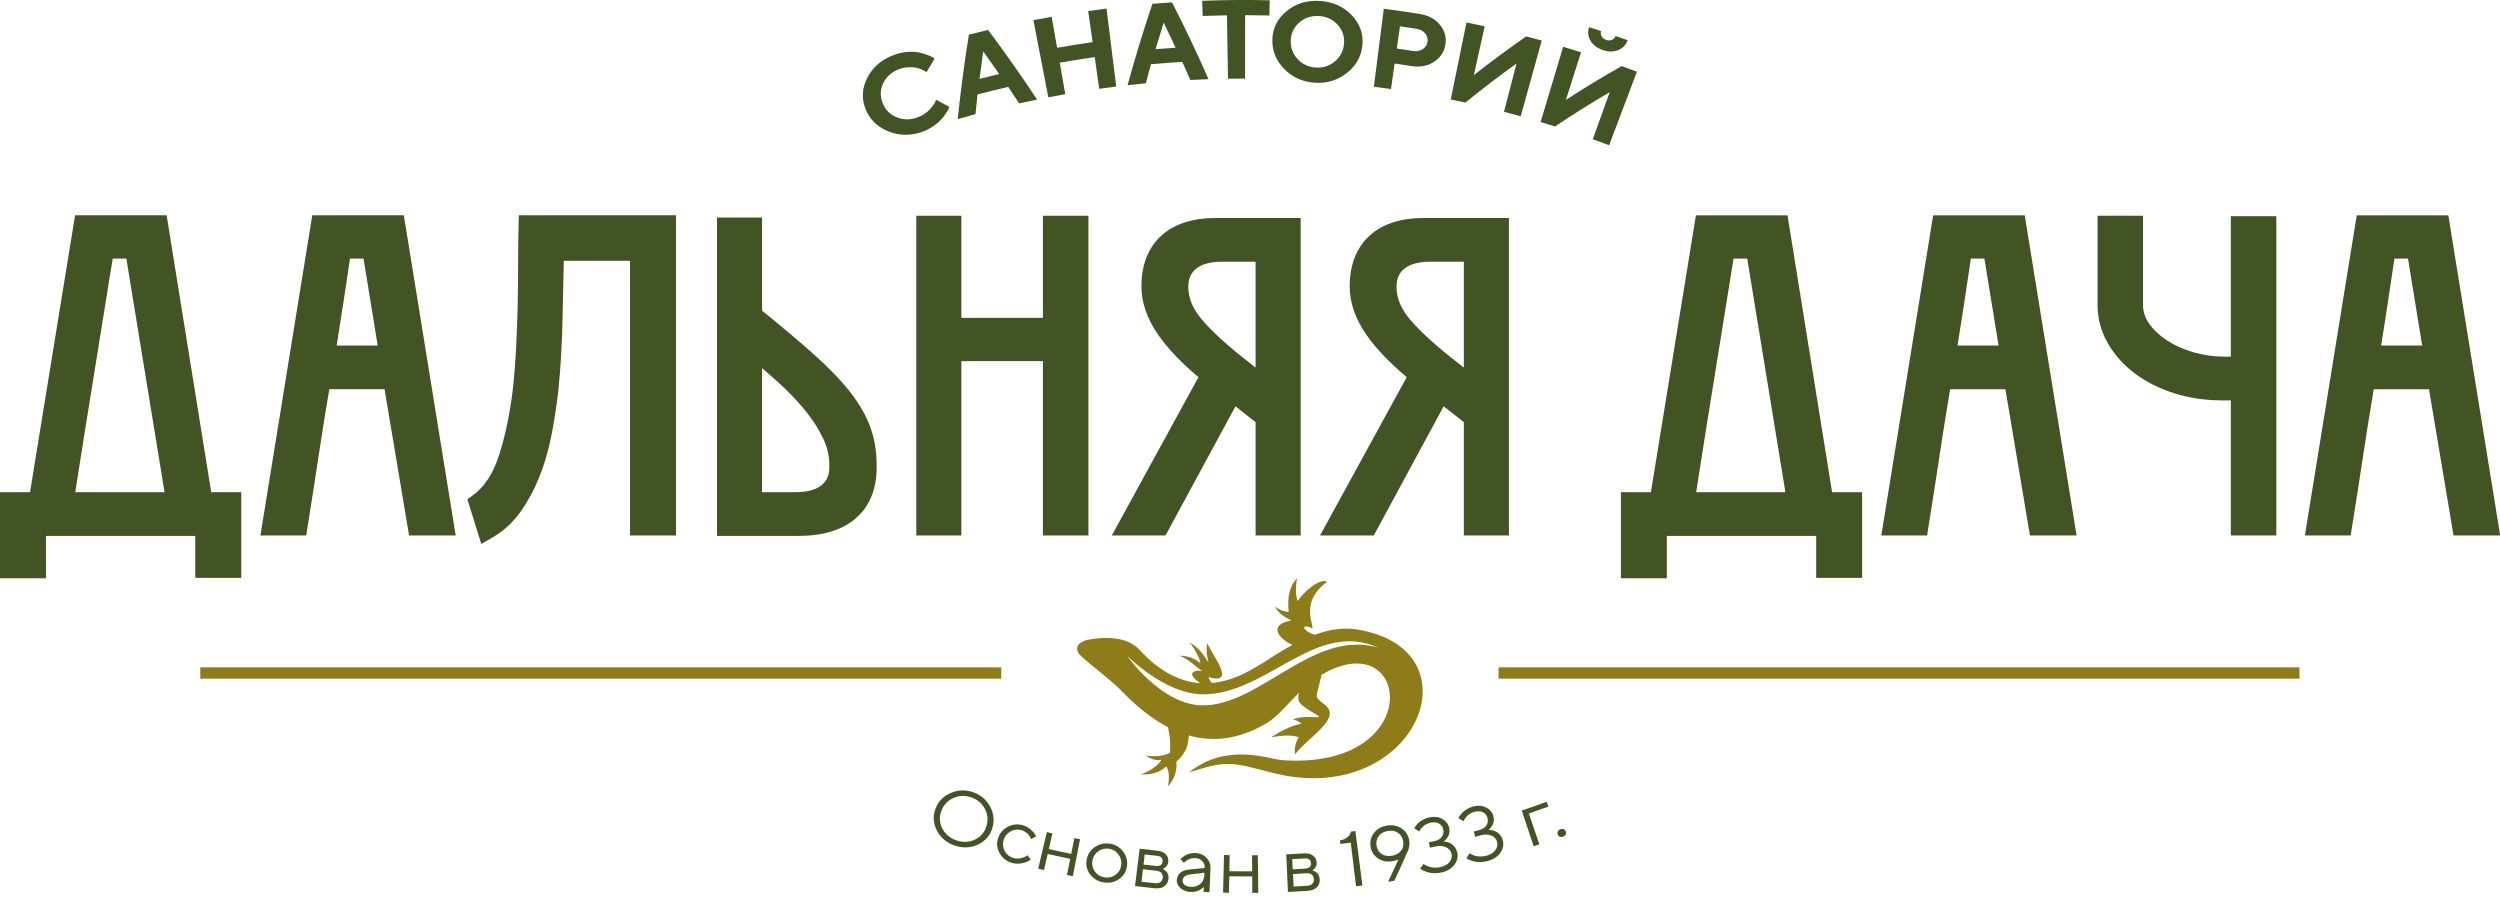 <?xml version="1.0" encoding="UTF-8"?> <svg xmlns="http://www.w3.org/2000/svg" width="356" height="128" viewBox="0 0 356 128" fill="none"><path fill-rule="evenodd" clip-rule="evenodd" d="M10.719 70.088C11.558 64.703 12.431 59.213 13.319 53.748C14.229 48.152 15.139 42.511 16.048 36.823H17.993L23.431 70.088H10.719ZM23.729 30.658H10.69L4.277 70.088H0V82.347H6.544V76.315H27.81V82.284H34.355V70.088H30.078L23.729 30.658Z" fill="#425424"></path><path fill-rule="evenodd" clip-rule="evenodd" d="M48.879 43.223L49.838 36.823H51.772L53.782 49.199H47.943C48.27 47.195 48.583 45.192 48.879 43.223ZM54.761 55.426L58.253 76.252H64.891L57.508 30.658H44.468L37.084 76.252H43.603L43.797 75.047C44.347 71.614 44.888 68.14 45.419 64.621C45.879 61.553 46.375 58.466 46.892 55.426H54.761Z" fill="#425424"></path><path fill-rule="evenodd" clip-rule="evenodd" d="M89.717 76.252H96.26V30.658H73.88L73.844 32.052C73.801 33.687 73.78 35.505 73.78 37.455C73.78 39.349 73.758 41.336 73.716 43.361C73.674 45.389 73.599 47.446 73.495 49.478C73.392 51.515 73.234 53.517 73.028 55.416C72.618 58.901 71.953 62.078 71.055 64.856C70.225 67.427 68.99 69.322 67.385 70.489L66.557 71.092L68.532 77.46L70.082 76.569C71.648 75.668 72.996 74.442 74.087 72.926C75.122 71.485 76.02 69.836 76.758 68.026C77.487 66.236 78.068 64.268 78.486 62.181C78.893 60.145 79.231 58.002 79.492 55.791C79.832 52.465 80.037 49.018 80.101 45.545C80.155 42.613 80.217 39.811 80.286 37.139H89.718L89.717 76.252Z" fill="#425424"></path><path fill-rule="evenodd" clip-rule="evenodd" d="M108.515 70.088V52.414C109.261 53.053 110.002 53.703 110.73 54.358C112.177 55.664 113.484 57.023 114.615 58.396C115.718 59.737 116.604 61.118 117.248 62.503C117.849 63.795 118.135 65.127 118.099 66.503C118.099 67.645 117.75 68.464 117.002 69.081C116.19 69.749 114.925 70.088 113.243 70.088H108.515ZM121.866 73.804C123.835 72.088 124.833 69.653 124.833 66.6C124.879 64.662 124.607 62.809 124.027 61.092C123.447 59.378 122.464 57.625 121.102 55.877C119.786 54.188 118.017 52.352 115.844 50.417C113.845 48.638 111.38 46.56 108.515 44.233V30.976H102.098V76.315H113.688C117.204 76.315 119.956 75.47 121.866 73.804Z" fill="#425424"></path><path fill-rule="evenodd" clip-rule="evenodd" d="M136.897 51.425H148.511V76.252H154.992V30.722H148.511V45.263H136.897V30.722H130.48V76.252H136.897V51.425Z" fill="#425424"></path><path fill-rule="evenodd" clip-rule="evenodd" d="M178.796 37.267V52.346C178.505 52.117 178.224 51.895 177.959 51.682L177.925 51.655C175.053 49.437 172.814 47.419 171.276 45.657C169.891 44.071 169.216 42.5 169.216 40.852C169.216 39.709 169.567 38.89 170.31 38.273C171.122 37.605 172.387 37.267 174.07 37.267H178.796ZM165.353 33.576C163.49 35.291 162.541 37.717 162.541 40.788C162.541 43.064 163.336 45.365 164.892 47.631C166.208 49.541 168.139 51.583 170.66 53.709L158.32 76.252H165.968L175.933 57.856C176.275 58.125 176.617 58.393 176.95 58.662C177.557 59.155 178.172 59.641 178.796 60.11V76.252H185.214V31.039H173.181C169.823 31.039 167.191 31.892 165.353 33.576Z" fill="#425424"></path><path fill-rule="evenodd" clip-rule="evenodd" d="M208.451 52.345C208.152 52.117 207.87 51.896 207.614 51.683L207.579 51.655C204.708 49.438 202.469 47.42 200.922 45.657C199.538 44.071 198.862 42.499 198.862 40.852C198.862 39.709 199.213 38.891 199.965 38.274C200.777 37.605 202.042 37.267 203.725 37.267H208.451V52.345ZM202.836 31.039C199.469 31.039 196.837 31.892 195.008 33.576C193.145 35.291 192.196 37.718 192.196 40.788C192.196 43.063 192.983 45.365 194.547 47.631C195.854 49.54 197.794 51.582 200.315 53.709L187.975 76.252H195.624L205.58 57.856C205.93 58.125 206.264 58.393 206.597 58.661C207.203 59.153 207.827 59.639 208.451 60.11V76.252H214.869V31.039H202.836Z" fill="#425424"></path><path fill-rule="evenodd" clip-rule="evenodd" d="M241.533 70.088C242.379 64.639 243.251 59.151 244.131 53.749C245.037 48.153 245.952 42.511 246.858 36.823H248.806L254.241 70.088H241.533ZM254.541 30.659H241.499L235.089 70.088H230.817V82.347H237.354V76.315H258.625V82.284H265.163V70.088H260.89L254.541 30.659Z" fill="#425424"></path><path fill-rule="evenodd" clip-rule="evenodd" d="M278.752 49.2C279.085 47.161 279.401 45.157 279.692 43.224L280.649 36.823H282.58L284.597 49.2H278.752ZM275.282 30.659L267.898 76.253H274.419L274.607 75.048C275.162 71.615 275.701 68.14 276.231 64.621C276.701 61.524 277.188 58.437 277.7 55.427H285.571L289.067 76.253H295.707L288.323 30.659H275.282Z" fill="#425424"></path><path fill-rule="evenodd" clip-rule="evenodd" d="M317.671 50.787H316.816C315.304 50.787 313.808 50.581 312.381 50.174C310.962 49.771 309.689 49.201 308.586 48.481C307.518 47.782 306.655 46.969 306.022 46.063C305.45 45.245 305.168 44.372 305.168 43.392V30.722H298.69V43.392C298.69 45.331 299.177 47.173 300.143 48.863C301.083 50.509 302.382 51.958 303.989 53.169C305.569 54.362 307.45 55.312 309.586 55.993C311.706 56.671 313.987 57.014 316.372 57.014H317.671V76.253H324.149V30.786H317.671V50.787Z" fill="#425424"></path><path fill-rule="evenodd" clip-rule="evenodd" d="M339.07 49.2C339.404 47.191 339.711 45.187 340.01 43.224L340.968 36.823H342.899L344.916 49.2H339.07ZM356 76.253V76.094L348.642 30.659H335.6L328.217 76.253H334.737L334.925 75.048C335.481 71.615 336.019 68.14 336.549 64.621C337.019 61.524 337.506 58.437 338.019 55.427H345.89L349.385 76.253H356Z" fill="#425424"></path><path fill-rule="evenodd" clip-rule="evenodd" d="M127.543 7.738C128.163 7.534 128.778 7.416 129.386 7.385C129.992 7.353 130.508 7.388 130.932 7.487C131.356 7.585 131.737 7.699 132.076 7.824C132.415 7.951 132.666 8.069 132.829 8.178C132.914 8.235 132.999 8.291 133.084 8.347C132.695 8.99 132.312 9.635 131.935 10.281C131.891 10.251 131.829 10.208 131.751 10.153C131.671 10.099 131.507 10.015 131.256 9.902C131.005 9.789 130.742 9.703 130.468 9.645C130.193 9.587 129.849 9.562 129.435 9.572C129.019 9.582 128.612 9.653 128.218 9.784C127.129 10.143 126.333 10.787 125.843 11.704C125.352 12.62 125.292 13.572 125.645 14.555C125.999 15.54 126.647 16.235 127.576 16.653C128.507 17.071 129.482 17.106 130.52 16.764C130.922 16.631 131.291 16.453 131.627 16.227C131.962 16.002 132.23 15.779 132.429 15.556C132.627 15.332 132.798 15.118 132.939 14.91C133.081 14.703 133.178 14.532 133.228 14.397C133.254 14.333 133.28 14.267 133.306 14.202C133.939 14.539 134.567 14.881 135.192 15.226C135.168 15.299 135.127 15.396 135.071 15.519C135.014 15.641 134.874 15.869 134.656 16.203C134.437 16.537 134.192 16.848 133.918 17.136C133.643 17.424 133.262 17.729 132.778 18.052C132.292 18.374 131.767 18.629 131.197 18.817C129.529 19.367 127.947 19.32 126.405 18.665C124.864 18.012 123.792 16.952 123.224 15.447C122.655 13.944 122.761 12.432 123.587 10.918C124.412 9.406 125.742 8.332 127.543 7.738Z" fill="#425424"></path><path fill-rule="evenodd" clip-rule="evenodd" d="M142.283 10.541C141.535 9.459 140.777 8.382 140.008 7.31C139.821 8.618 139.647 9.924 139.484 11.23C140.415 10.992 141.348 10.762 142.283 10.541ZM143.569 12.373C142.107 12.709 140.649 13.068 139.195 13.45C139.094 14.385 139 15.32 138.911 16.254C138.065 16.482 137.221 16.718 136.378 16.961C136.793 12.96 137.323 8.949 137.968 4.933C138.877 4.701 139.789 4.476 140.702 4.26C143.137 7.516 145.464 10.823 147.682 14.177C146.827 14.351 145.973 14.535 145.12 14.725C144.608 13.938 144.091 13.154 143.569 12.373Z" fill="#425424"></path><path fill-rule="evenodd" clip-rule="evenodd" d="M157.568 1.219C158.029 4.921 158.491 8.621 158.952 12.322C158.14 12.423 157.337 12.531 156.525 12.646C156.311 11.141 156.102 9.637 155.889 8.134C154.225 8.37 152.564 8.633 150.907 8.925C151.169 10.421 151.432 11.916 151.695 13.413C150.89 13.555 150.084 13.703 149.279 13.859C148.572 10.197 147.864 6.535 147.157 2.872C148.022 2.705 148.889 2.546 149.757 2.393C150.016 3.863 150.274 5.333 150.533 6.803C152.214 6.509 153.899 6.24 155.586 6.001C155.377 4.523 155.167 3.045 154.958 1.567C155.826 1.444 156.696 1.328 157.568 1.219Z" fill="#425424"></path><path fill-rule="evenodd" clip-rule="evenodd" d="M167.404 6.791C166.849 5.599 166.285 4.41 165.712 3.224C165.31 4.482 164.926 5.741 164.55 7.002C165.498 6.922 166.456 6.852 167.404 6.791ZM168.361 8.812C166.874 8.899 165.387 9.009 163.9 9.142C163.644 10.047 163.396 10.952 163.157 11.858C162.294 11.941 161.43 12.032 160.567 12.13C161.627 8.255 162.806 4.39 164.105 0.541C165.037 0.463 165.968 0.395 166.891 0.334C168.746 3.952 170.481 7.601 172.096 11.276C171.233 11.307 170.361 11.344 169.498 11.389C169.122 10.528 168.746 9.67 168.361 8.812Z" fill="#425424"></path><path fill-rule="evenodd" clip-rule="evenodd" d="M171.181 0.113C174.395 -0.008 177.6 -0.032 180.813 0.042C180.796 0.762 180.779 1.482 180.762 2.202C179.608 2.176 178.463 2.162 177.309 2.161C177.309 5.17 177.309 8.18 177.3 11.189C176.489 11.188 175.676 11.194 174.865 11.207C174.813 8.198 174.771 5.189 174.719 2.181C173.566 2.199 172.421 2.229 171.267 2.273C171.241 1.553 171.207 0.833 171.181 0.113Z" fill="#425424"></path><path fill-rule="evenodd" clip-rule="evenodd" d="M185.043 3.184C184.257 3.856 183.847 4.711 183.804 5.743C183.762 6.774 184.086 7.658 184.778 8.401C185.462 9.145 186.317 9.547 187.351 9.618C188.376 9.689 189.282 9.406 190.06 8.763C190.846 8.121 191.291 7.29 191.385 6.261C191.487 5.234 191.197 4.331 190.513 3.558C189.821 2.787 188.932 2.359 187.847 2.285C186.77 2.211 185.829 2.513 185.043 3.184ZM182.881 9.828C181.727 8.642 181.146 7.255 181.181 5.647C181.223 4.041 181.881 2.681 183.206 1.59C184.514 0.501 186.129 0.008 188 0.136C189.863 0.264 191.393 0.972 192.555 2.231C193.709 3.491 194.179 4.928 194 6.525C193.82 8.124 193.06 9.417 191.744 10.434C190.428 11.453 188.932 11.893 187.197 11.774C185.471 11.656 184.043 11.016 182.881 9.828Z" fill="#425424"></path><path fill-rule="evenodd" clip-rule="evenodd" d="M201.751 4.109C200.956 3.981 200.153 3.861 199.358 3.745C199.204 4.799 199.059 5.852 198.905 6.905C199.683 7.017 200.469 7.136 201.247 7.26C201.751 7.34 202.195 7.258 202.58 7.012C202.964 6.766 203.195 6.423 203.272 5.982C203.349 5.541 203.247 5.139 202.956 4.776C202.666 4.414 202.264 4.19 201.751 4.109ZM197.051 1.253C198.76 1.47 200.469 1.715 202.178 1.988C203.426 2.187 204.4 2.723 205.084 3.579C205.768 4.435 206.007 5.389 205.811 6.434C205.605 7.479 205.05 8.28 204.135 8.847C203.221 9.415 202.178 9.599 200.99 9.407C200.196 9.28 199.392 9.16 198.597 9.045C198.427 10.257 198.247 11.469 198.076 12.682C197.264 12.566 196.452 12.457 195.641 12.354C196.111 8.653 196.581 4.954 197.051 1.253Z" fill="#425424"></path><path fill-rule="evenodd" clip-rule="evenodd" d="M216.545 16.559C215.758 16.339 214.963 16.126 214.168 15.919C214.767 13.627 215.365 11.333 215.955 9.04C213.451 10.836 211.024 12.693 208.682 14.604C207.981 14.451 207.289 14.304 206.588 14.162C207.34 10.507 208.084 6.854 208.827 3.199C209.69 3.376 210.554 3.559 211.417 3.751C210.904 6.067 210.391 8.382 209.878 10.698C212.28 8.8 214.767 6.96 217.331 5.18C218.066 5.374 218.809 5.573 219.544 5.779C218.544 9.371 217.544 12.966 216.545 16.559Z" fill="#425424"></path><path fill-rule="evenodd" clip-rule="evenodd" d="M228.073 5.176C228.21 5.415 228.432 5.582 228.723 5.682C229.013 5.781 229.295 5.78 229.543 5.673C229.8 5.568 229.97 5.386 230.064 5.126C230.637 5.324 231.209 5.525 231.782 5.73C231.534 6.41 231.081 6.878 230.423 7.14C229.765 7.402 229.039 7.396 228.244 7.125C227.441 6.854 226.86 6.419 226.492 5.812C226.133 5.205 226.056 4.558 226.278 3.869C226.851 4.051 227.423 4.238 227.996 4.427C227.911 4.689 227.936 4.939 228.073 5.176ZM229.141 20.681C228.372 20.388 227.595 20.103 226.817 19.824C227.62 17.594 228.415 15.363 229.218 13.133C226.543 14.691 223.945 16.319 221.433 18.009C220.749 17.794 220.065 17.583 219.382 17.378C220.45 13.805 221.527 10.233 222.595 6.66C223.441 6.914 224.296 7.177 225.142 7.446C224.416 9.706 223.697 11.967 222.98 14.227C225.552 12.557 228.201 10.95 230.928 9.413C231.654 9.674 232.38 9.941 233.098 10.214C231.782 13.703 230.458 17.192 229.141 20.681Z" fill="#425424"></path><path fill-rule="evenodd" clip-rule="evenodd" d="M171.318 100.441C165.379 100.441 160.49 93.366 160.49 93.366C160.49 93.366 165.9 98.874 171.318 98.874C180.429 98.874 187.368 88.192 196.239 92.227C187.077 89.52 179.48 100.441 171.318 100.441ZM193.384 89.655C191.308 89.302 189.248 89.652 187.214 90.389C185.556 89.877 185.189 88.853 186.573 89.338C187.923 90.171 184.428 86.141 188.992 82.843C187.847 82.287 185.616 84.353 184.787 85.584C184.428 84.591 184.522 83.479 184.684 82.347C183.633 83.46 183.274 85.088 183.514 87.134C182.779 87.113 182.121 86.796 181.531 86.379C182.044 87.312 182.915 87.888 183.907 88.364C180.574 88.92 181.967 90.878 184.035 91.84C182.702 92.564 181.368 93.388 180.061 94.263C178.617 95.12 175.933 96.949 172.583 97.261C172.352 97.025 172.139 96.739 172.096 96.428C176.147 97.559 172.651 93.369 171.934 91.601C171.737 92.257 171.814 93.21 172.07 94.322C171.455 93.33 170.806 92.317 169.413 91.483C170.207 92.535 170.746 93.528 170.959 94.441C170.224 93.826 169.31 93.389 167.96 93.369C169.37 93.906 170.148 94.858 171.199 95.574C170.446 95.375 169.378 95.635 169.891 96.372C170.105 96.672 170.464 97.007 170.9 97.283C168.276 97.096 165.327 95.867 162.285 92.555C160.661 90.789 157.875 90.549 154.776 91.125C153.585 91.522 152.949 92.098 153.704 93.19C155.511 94.899 157.636 96.387 159.422 98.096C161.55 100.341 163.849 102.272 166.327 103.559C166.584 104.751 166.712 105.96 166.609 107.191C165.661 107.708 164.447 107.748 163.174 107.608C163.832 108.006 164.49 108.383 165.404 108.204C164.669 109.257 163.61 109.853 162.439 110.27C163.875 110.369 165.105 110.031 166.079 109.137C166.55 109.833 166.49 110.885 166.336 111.977C167.165 110.984 167.669 109.872 167.507 108.482C169.079 107.102 169.165 105.92 169.293 104.73C172.66 105.677 176.318 105.359 180.275 103.039C181.941 102.063 183.266 100.329 184.975 98.646C184.719 99.74 184.915 100.076 185.855 100.757C187.667 102.047 188.898 102.226 186.513 102.107C185.736 102.068 184.924 102.146 184.112 102.425C184.565 102.584 185.001 102.743 185.317 103.04C183.873 103.358 182.437 104.034 181.027 104.987C182.556 104.728 183.949 104.609 184.924 104.987C184.505 105.721 184.266 106.516 184.428 107.41C186.197 105.007 191.162 102.326 188.676 100.379C187.052 99.108 187.445 99.387 187.898 97.321C188 96.91 188.086 96.512 188.18 96.105C188.206 96.088 188.231 96.068 188.257 96.05C200.837 88.703 203.272 109.647 182.608 108.252C180.796 108.129 174.651 105.653 169.31 110.004C174.651 108.252 175.386 108.521 181.027 110.004C201.392 115.355 210.989 92.652 193.384 89.655Z" fill="#8D7C18"></path><path fill-rule="evenodd" clip-rule="evenodd" d="M213.391 96.642H327.448V95.028H213.391V96.642Z" fill="#8D7C18"></path><path fill-rule="evenodd" clip-rule="evenodd" d="M28.521 96.642H142.574V95.028H28.521V96.642Z" fill="#8D7C18"></path><path fill-rule="evenodd" clip-rule="evenodd" d="M135.755 113.64C134.941 114.006 134.368 114.613 134.05 115.473C133.732 116.33 133.774 117.167 134.191 117.978C134.607 118.788 135.283 119.358 136.207 119.672C137.132 119.986 138.013 119.945 138.835 119.554C139.657 119.163 140.197 118.524 140.467 117.649C140.738 116.774 140.654 115.945 140.232 115.159C139.81 114.373 139.165 113.837 138.288 113.54C137.411 113.241 136.571 113.273 135.755 113.64ZM140.974 114.826C141.515 115.814 141.636 116.84 141.315 117.908C140.992 118.976 140.32 119.766 139.275 120.258C138.233 120.751 137.118 120.804 135.957 120.41C134.796 120.016 133.94 119.295 133.41 118.268C132.878 117.241 132.822 116.203 133.216 115.16C133.611 114.116 134.335 113.377 135.368 112.925C136.401 112.471 137.451 112.432 138.539 112.801C139.627 113.17 140.432 113.839 140.974 114.826Z" fill="#425424"></path><path fill-rule="evenodd" clip-rule="evenodd" d="M142.382 121.558C141.979 120.878 141.892 120.166 142.109 119.423C142.325 118.679 142.78 118.126 143.465 117.756C144.149 117.386 144.854 117.301 145.588 117.496C146.01 117.609 146.381 117.799 146.703 118.067C147.026 118.335 147.246 118.575 147.362 118.787C147.421 118.891 147.48 118.993 147.54 119.096C147.304 119.228 147.067 119.36 146.829 119.492C146.82 119.467 146.805 119.431 146.785 119.385C146.765 119.338 146.717 119.252 146.64 119.123C146.564 118.994 146.476 118.877 146.377 118.771C146.278 118.665 146.142 118.558 145.969 118.448C145.795 118.339 145.605 118.257 145.399 118.202C144.878 118.063 144.376 118.131 143.885 118.407C143.395 118.683 143.068 119.099 142.909 119.657C142.751 120.214 142.811 120.74 143.097 121.233C143.382 121.725 143.796 122.046 144.335 122.19C144.663 122.277 144.994 122.287 145.324 122.218C145.656 122.15 145.906 122.06 146.076 121.949C146.157 121.895 146.237 121.84 146.317 121.786C146.47 121.997 146.624 122.207 146.779 122.417C146.749 122.44 146.705 122.471 146.644 122.51C146.583 122.55 146.462 122.611 146.277 122.694C146.094 122.778 145.906 122.845 145.713 122.895C145.521 122.945 145.281 122.976 144.994 122.986C144.706 122.996 144.424 122.964 144.147 122.89C143.376 122.685 142.784 122.237 142.382 121.558Z" fill="#425424"></path><path fill-rule="evenodd" clip-rule="evenodd" d="M151.934 124.601C152.089 123.835 152.243 123.069 152.398 122.303C151.326 122.086 150.256 121.856 149.19 121.612C149.015 122.375 148.841 123.136 148.667 123.897C148.391 123.834 148.115 123.77 147.839 123.705C148.249 121.967 148.659 120.227 149.069 118.489C149.333 118.552 149.597 118.613 149.862 118.674C149.692 119.417 149.521 120.162 149.351 120.905C150.413 121.148 151.476 121.377 152.542 121.592C152.692 120.844 152.843 120.096 152.995 119.348C153.262 119.402 153.53 119.455 153.797 119.507C153.455 121.261 153.113 123.014 152.772 124.767C152.493 124.713 152.213 124.657 151.934 124.601Z" fill="#425424"></path><path fill-rule="evenodd" clip-rule="evenodd" d="M158.841 124.576C159.311 124.242 159.584 123.786 159.661 123.213C159.747 122.638 159.61 122.126 159.268 121.674C158.935 121.221 158.482 120.952 157.935 120.864C157.38 120.776 156.875 120.894 156.405 121.217C155.943 121.542 155.657 121.987 155.557 122.556C155.458 123.121 155.574 123.638 155.914 124.103C156.253 124.569 156.713 124.849 157.286 124.94C157.858 125.031 158.379 124.908 158.841 124.576ZM155.234 124.514C154.76 123.884 154.599 123.183 154.74 122.413C154.881 121.641 155.278 121.043 155.921 120.608C156.568 120.173 157.268 120.019 158.046 120.144C158.832 120.268 159.448 120.632 159.926 121.245C160.396 121.858 160.593 122.55 160.482 123.327C160.379 124.102 160.012 124.719 159.371 125.172C158.721 125.623 157.986 125.787 157.174 125.657C156.354 125.527 155.708 125.143 155.234 124.514Z" fill="#425424"></path><path fill-rule="evenodd" clip-rule="evenodd" d="M164.652 123.988C164.02 123.924 163.387 123.855 162.755 123.781C162.687 124.373 162.618 124.965 162.55 125.557C163.191 125.631 163.832 125.701 164.464 125.766C164.798 125.8 165.054 125.747 165.242 125.607C165.439 125.469 165.541 125.259 165.567 124.977C165.592 124.694 165.533 124.467 165.37 124.296C165.216 124.123 164.968 124.021 164.652 123.988ZM165.55 122.675C165.592 122.193 165.327 121.926 164.746 121.866C164.165 121.807 163.584 121.743 163.003 121.675C162.951 122.155 162.892 122.635 162.84 123.115C163.422 123.184 164.011 123.248 164.592 123.308C165.182 123.369 165.507 123.156 165.55 122.675ZM162.285 120.858C163.131 120.963 163.977 121.057 164.815 121.145C165.327 121.197 165.721 121.367 166.003 121.657C166.285 121.948 166.404 122.294 166.37 122.695C166.353 122.924 166.276 123.126 166.139 123.301C166.003 123.477 165.874 123.595 165.755 123.657C165.686 123.686 165.627 123.714 165.567 123.744C165.584 123.753 165.618 123.768 165.661 123.786C165.704 123.804 165.78 123.851 165.883 123.924C165.985 123.997 166.071 124.08 166.148 124.173C166.225 124.265 166.285 124.394 166.344 124.56C166.396 124.724 166.413 124.907 166.396 125.106C166.353 125.588 166.156 125.954 165.806 126.203C165.456 126.452 164.986 126.548 164.396 126.488C163.473 126.395 162.55 126.29 161.627 126.176C161.849 124.403 162.063 122.631 162.285 120.858Z" fill="#425424"></path><path fill-rule="evenodd" clip-rule="evenodd" d="M169.549 126.292C170.096 126.325 170.549 126.185 170.917 125.872C171.284 125.559 171.472 125.139 171.498 124.612C171.506 124.501 171.515 124.388 171.515 124.275C170.857 124.357 170.208 124.434 169.541 124.506C168.823 124.587 168.447 124.876 168.404 125.379C168.387 125.619 168.481 125.825 168.686 125.998C168.883 126.17 169.173 126.269 169.549 126.292ZM169.353 123.82C170.088 123.755 170.814 123.684 171.549 123.606C171.566 123.21 171.447 122.883 171.199 122.622C170.951 122.362 170.626 122.221 170.216 122.197C169.917 122.181 169.635 122.228 169.37 122.339C169.105 122.451 168.9 122.57 168.772 122.696C168.712 122.755 168.652 122.814 168.584 122.873C168.421 122.694 168.259 122.514 168.096 122.334C168.122 122.308 168.156 122.273 168.199 122.23C168.242 122.188 168.336 122.115 168.481 122.01C168.618 121.906 168.772 121.813 168.925 121.733C169.079 121.652 169.276 121.585 169.515 121.529C169.763 121.474 170.011 121.454 170.259 121.468C170.891 121.505 171.404 121.729 171.806 122.144C172.198 122.559 172.395 123.057 172.37 123.642C172.327 124.777 172.276 125.912 172.233 127.046C171.951 127.035 171.669 127.023 171.387 127.009C171.395 126.767 171.412 126.526 171.421 126.284C171.404 126.306 171.378 126.334 171.344 126.371C171.31 126.408 171.233 126.471 171.113 126.562C170.993 126.652 170.865 126.731 170.729 126.799C170.583 126.866 170.404 126.924 170.19 126.968C169.968 127.014 169.737 127.03 169.506 127.016C168.925 126.98 168.447 126.788 168.079 126.444C167.712 126.1 167.541 125.724 167.575 125.317C167.609 124.872 167.78 124.524 168.088 124.272C168.387 124.018 168.814 123.87 169.353 123.82Z" fill="#425424"></path><path fill-rule="evenodd" clip-rule="evenodd" d="M178.326 127.15C178.326 126.369 178.317 125.587 178.317 124.806C177.224 124.813 176.138 124.806 175.053 124.785C175.036 125.566 175.019 126.348 175.002 127.128C174.728 127.123 174.446 127.118 174.164 127.11C174.207 125.324 174.25 123.539 174.301 121.753C174.566 121.76 174.839 121.766 175.104 121.771C175.096 122.534 175.079 123.298 175.062 124.06C176.147 124.081 177.232 124.087 178.309 124.08C178.309 123.317 178.301 122.554 178.292 121.791C178.566 121.789 178.839 121.786 179.113 121.783C179.13 123.569 179.155 125.355 179.181 127.142C178.899 127.145 178.617 127.148 178.326 127.15Z" fill="#425424"></path><path fill-rule="evenodd" clip-rule="evenodd" d="M186.018 124.352C185.385 124.395 184.753 124.432 184.12 124.465C184.146 125.06 184.18 125.656 184.214 126.251C184.855 126.217 185.496 126.179 186.137 126.135C186.462 126.113 186.71 126.018 186.872 125.848C187.035 125.68 187.111 125.454 187.086 125.172C187.069 124.889 186.966 124.676 186.778 124.533C186.59 124.389 186.334 124.33 186.018 124.352ZM186.684 122.906C186.641 122.423 186.334 122.205 185.753 122.243C185.172 122.283 184.59 122.317 184.009 122.348C184.035 122.831 184.061 123.313 184.086 123.796C184.667 123.765 185.257 123.73 185.847 123.69C186.436 123.651 186.718 123.388 186.684 122.906ZM183.163 121.663C184.009 121.625 184.855 121.577 185.701 121.52C186.214 121.486 186.624 121.588 186.958 121.827C187.283 122.066 187.462 122.386 187.496 122.788C187.513 123.017 187.471 123.229 187.368 123.425C187.265 123.62 187.154 123.759 187.043 123.84C186.983 123.879 186.932 123.918 186.872 123.957C186.898 123.962 186.932 123.971 186.975 123.983C187.026 123.993 187.103 124.027 187.214 124.082C187.334 124.137 187.436 124.203 187.522 124.282C187.616 124.36 187.701 124.477 187.778 124.63C187.855 124.784 187.906 124.961 187.923 125.159C187.966 125.642 187.829 126.036 187.53 126.34C187.223 126.644 186.778 126.819 186.18 126.859C185.257 126.922 184.334 126.974 183.402 127.017C183.325 125.232 183.24 123.448 183.163 121.663Z" fill="#425424"></path><path fill-rule="evenodd" clip-rule="evenodd" d="M192.384 118.416C192.59 118.39 192.803 118.365 193.008 118.337C193.342 120.922 193.675 123.507 194.008 126.091C193.709 126.129 193.401 126.167 193.102 126.204C192.855 124.135 192.598 122.067 192.35 119.998C191.855 120.058 191.359 120.115 190.863 120.17C190.846 120.003 190.821 119.837 190.803 119.671C191.068 119.635 191.291 119.566 191.496 119.464C191.692 119.364 191.846 119.255 191.957 119.141C192.068 119.028 192.154 118.916 192.222 118.805C192.29 118.694 192.333 118.604 192.35 118.535C192.367 118.495 192.376 118.456 192.384 118.416Z" fill="#425424"></path><path fill-rule="evenodd" clip-rule="evenodd" d="M196.341 119.039C196.051 119.417 195.94 119.869 196.016 120.398C196.102 120.926 196.333 121.327 196.734 121.597C197.136 121.868 197.632 121.956 198.213 121.859C198.794 121.762 199.23 121.518 199.52 121.132C199.811 120.745 199.897 120.29 199.803 119.764C199.708 119.239 199.461 118.846 199.059 118.583C198.666 118.32 198.187 118.237 197.623 118.332C197.059 118.427 196.632 118.661 196.341 119.039ZM198.281 122.638C197.495 122.769 196.794 122.63 196.205 122.223C195.606 121.816 195.264 121.247 195.162 120.525C195.059 119.802 195.23 119.16 195.666 118.599C196.102 118.036 196.709 117.694 197.486 117.564C198.264 117.434 198.956 117.56 199.555 117.947C200.153 118.335 200.529 118.886 200.666 119.603C200.717 119.882 200.726 120.167 200.674 120.458C200.632 120.75 200.572 120.975 200.512 121.13C200.469 121.206 200.435 121.281 200.392 121.357C199.811 122.715 199.196 124.07 198.555 125.421C198.264 125.471 197.965 125.518 197.666 125.565C198.17 124.507 198.666 123.444 199.144 122.38C198.922 122.492 198.64 122.579 198.281 122.638Z" fill="#425424"></path><path fill-rule="evenodd" clip-rule="evenodd" d="M205.554 119.828C205.597 119.826 205.648 119.828 205.725 119.835C205.802 119.842 205.93 119.873 206.127 119.926C206.323 119.979 206.503 120.053 206.665 120.15C206.828 120.246 206.99 120.4 207.152 120.612C207.315 120.824 207.434 121.079 207.511 121.376C207.656 121.975 207.528 122.558 207.118 123.119C206.716 123.681 206.092 124.058 205.263 124.241C204.904 124.319 204.554 124.353 204.221 124.341C203.879 124.329 203.597 124.288 203.366 124.222C203.136 124.156 202.93 124.082 202.751 124C202.572 123.918 202.435 123.843 202.358 123.779C202.315 123.744 202.272 123.71 202.23 123.675C202.392 123.455 202.554 123.233 202.717 123.012C202.734 123.03 202.768 123.057 202.819 123.094C202.862 123.131 202.965 123.189 203.118 123.266C203.281 123.343 203.443 123.407 203.614 123.458C203.794 123.509 204.016 123.541 204.281 123.553C204.546 123.565 204.819 123.541 205.092 123.48C205.691 123.348 206.135 123.099 206.417 122.738C206.699 122.378 206.793 121.988 206.699 121.571C206.597 121.163 206.34 120.859 205.921 120.654C205.503 120.449 205.016 120.41 204.443 120.535C204.178 120.594 203.905 120.653 203.631 120.71C203.58 120.457 203.529 120.203 203.469 119.948C203.742 119.891 204.007 119.832 204.281 119.774C204.759 119.668 205.11 119.458 205.323 119.149C205.546 118.841 205.605 118.479 205.503 118.065C205.417 117.704 205.212 117.437 204.888 117.262C204.563 117.088 204.161 117.053 203.7 117.154C203.486 117.202 203.281 117.277 203.084 117.38C202.896 117.482 202.734 117.592 202.623 117.707C202.503 117.824 202.401 117.935 202.315 118.043C202.238 118.151 202.178 118.24 202.144 118.311C202.119 118.345 202.102 118.378 202.084 118.412C201.854 118.25 201.623 118.086 201.392 117.923C201.409 117.889 201.435 117.846 201.469 117.792C201.495 117.737 201.572 117.636 201.7 117.488C201.819 117.341 201.956 117.206 202.101 117.08C202.255 116.954 202.46 116.825 202.717 116.69C202.973 116.556 203.246 116.458 203.537 116.394C204.212 116.243 204.819 116.31 205.349 116.597C205.887 116.885 206.221 117.305 206.357 117.863C206.417 118.111 206.426 118.344 206.392 118.566C206.357 118.787 206.298 118.973 206.204 119.121C206.11 119.269 206.024 119.399 205.93 119.509C205.836 119.618 205.751 119.701 205.665 119.757C205.631 119.78 205.597 119.803 205.554 119.828Z" fill="#425424"></path><path fill-rule="evenodd" clip-rule="evenodd" d="M211.947 118.175C211.989 118.171 212.04 118.171 212.118 118.174C212.194 118.177 212.331 118.201 212.528 118.243C212.724 118.285 212.904 118.35 213.075 118.437C213.237 118.526 213.408 118.671 213.587 118.873C213.767 119.077 213.895 119.324 213.98 119.617C214.16 120.208 214.066 120.796 213.69 121.379C213.314 121.962 212.707 122.372 211.878 122.599C211.528 122.697 211.186 122.749 210.844 122.755C210.502 122.761 210.22 122.736 209.981 122.682C209.75 122.629 209.545 122.565 209.357 122.492C209.169 122.42 209.033 122.353 208.947 122.294C208.904 122.262 208.861 122.229 208.819 122.197C208.973 121.967 209.118 121.738 209.272 121.508C209.289 121.525 209.323 121.551 209.374 121.585C209.426 121.619 209.528 121.671 209.691 121.739C209.844 121.81 210.015 121.864 210.194 121.905C210.374 121.947 210.596 121.967 210.861 121.965C211.126 121.963 211.4 121.924 211.673 121.848C212.271 121.684 212.699 121.412 212.963 121.036C213.229 120.661 213.297 120.267 213.177 119.855C213.057 119.454 212.784 119.164 212.357 118.982C211.93 118.799 211.434 118.787 210.87 118.941C210.605 119.016 210.34 119.088 210.066 119.161C209.998 118.91 209.93 118.658 209.861 118.408C210.135 118.337 210.4 118.264 210.665 118.19C211.143 118.059 211.485 117.831 211.682 117.511C211.887 117.191 211.921 116.826 211.801 116.418C211.699 116.062 211.477 115.807 211.143 115.649C210.81 115.492 210.408 115.478 209.947 115.605C209.733 115.664 209.537 115.75 209.349 115.863C209.161 115.977 209.007 116.094 208.896 116.215C208.784 116.337 208.69 116.455 208.614 116.566C208.537 116.679 208.477 116.771 208.451 116.843C208.426 116.878 208.409 116.913 208.391 116.948C208.152 116.798 207.921 116.647 207.682 116.496C207.699 116.461 207.716 116.416 207.742 116.36C207.776 116.305 207.845 116.2 207.964 116.046C208.075 115.893 208.203 115.75 208.349 115.616C208.494 115.483 208.69 115.342 208.938 115.195C209.186 115.046 209.451 114.933 209.742 114.854C210.417 114.668 211.024 114.702 211.571 114.96C212.126 115.219 212.485 115.62 212.647 116.17C212.716 116.414 212.741 116.647 212.716 116.871C212.699 117.094 212.639 117.282 212.562 117.435C212.476 117.588 212.391 117.722 212.306 117.837C212.212 117.951 212.135 118.038 212.058 118.098C212.024 118.123 211.981 118.149 211.947 118.175Z" fill="#425424"></path><path fill-rule="evenodd" clip-rule="evenodd" d="M220.245 114.172C220.33 114.398 220.407 114.626 220.493 114.852C219.57 115.193 218.638 115.522 217.707 115.841C218.211 117.302 218.707 118.764 219.202 120.226C218.937 120.318 218.664 120.409 218.39 120.499C217.826 118.805 217.262 117.111 216.698 115.417C217.886 115.02 219.066 114.605 220.245 114.172Z" fill="#425424"></path><path fill-rule="evenodd" clip-rule="evenodd" d="M222.117 119.143C221.98 119.084 221.877 118.977 221.826 118.823C221.766 118.671 221.775 118.526 221.843 118.391C221.903 118.257 222.022 118.157 222.202 118.092C222.373 118.026 222.535 118.022 222.672 118.082C222.809 118.14 222.911 118.245 222.962 118.398C223.022 118.551 223.022 118.695 222.954 118.831C222.885 118.967 222.766 119.068 222.586 119.134C222.416 119.199 222.253 119.203 222.117 119.143Z" fill="#425424"></path></svg> 